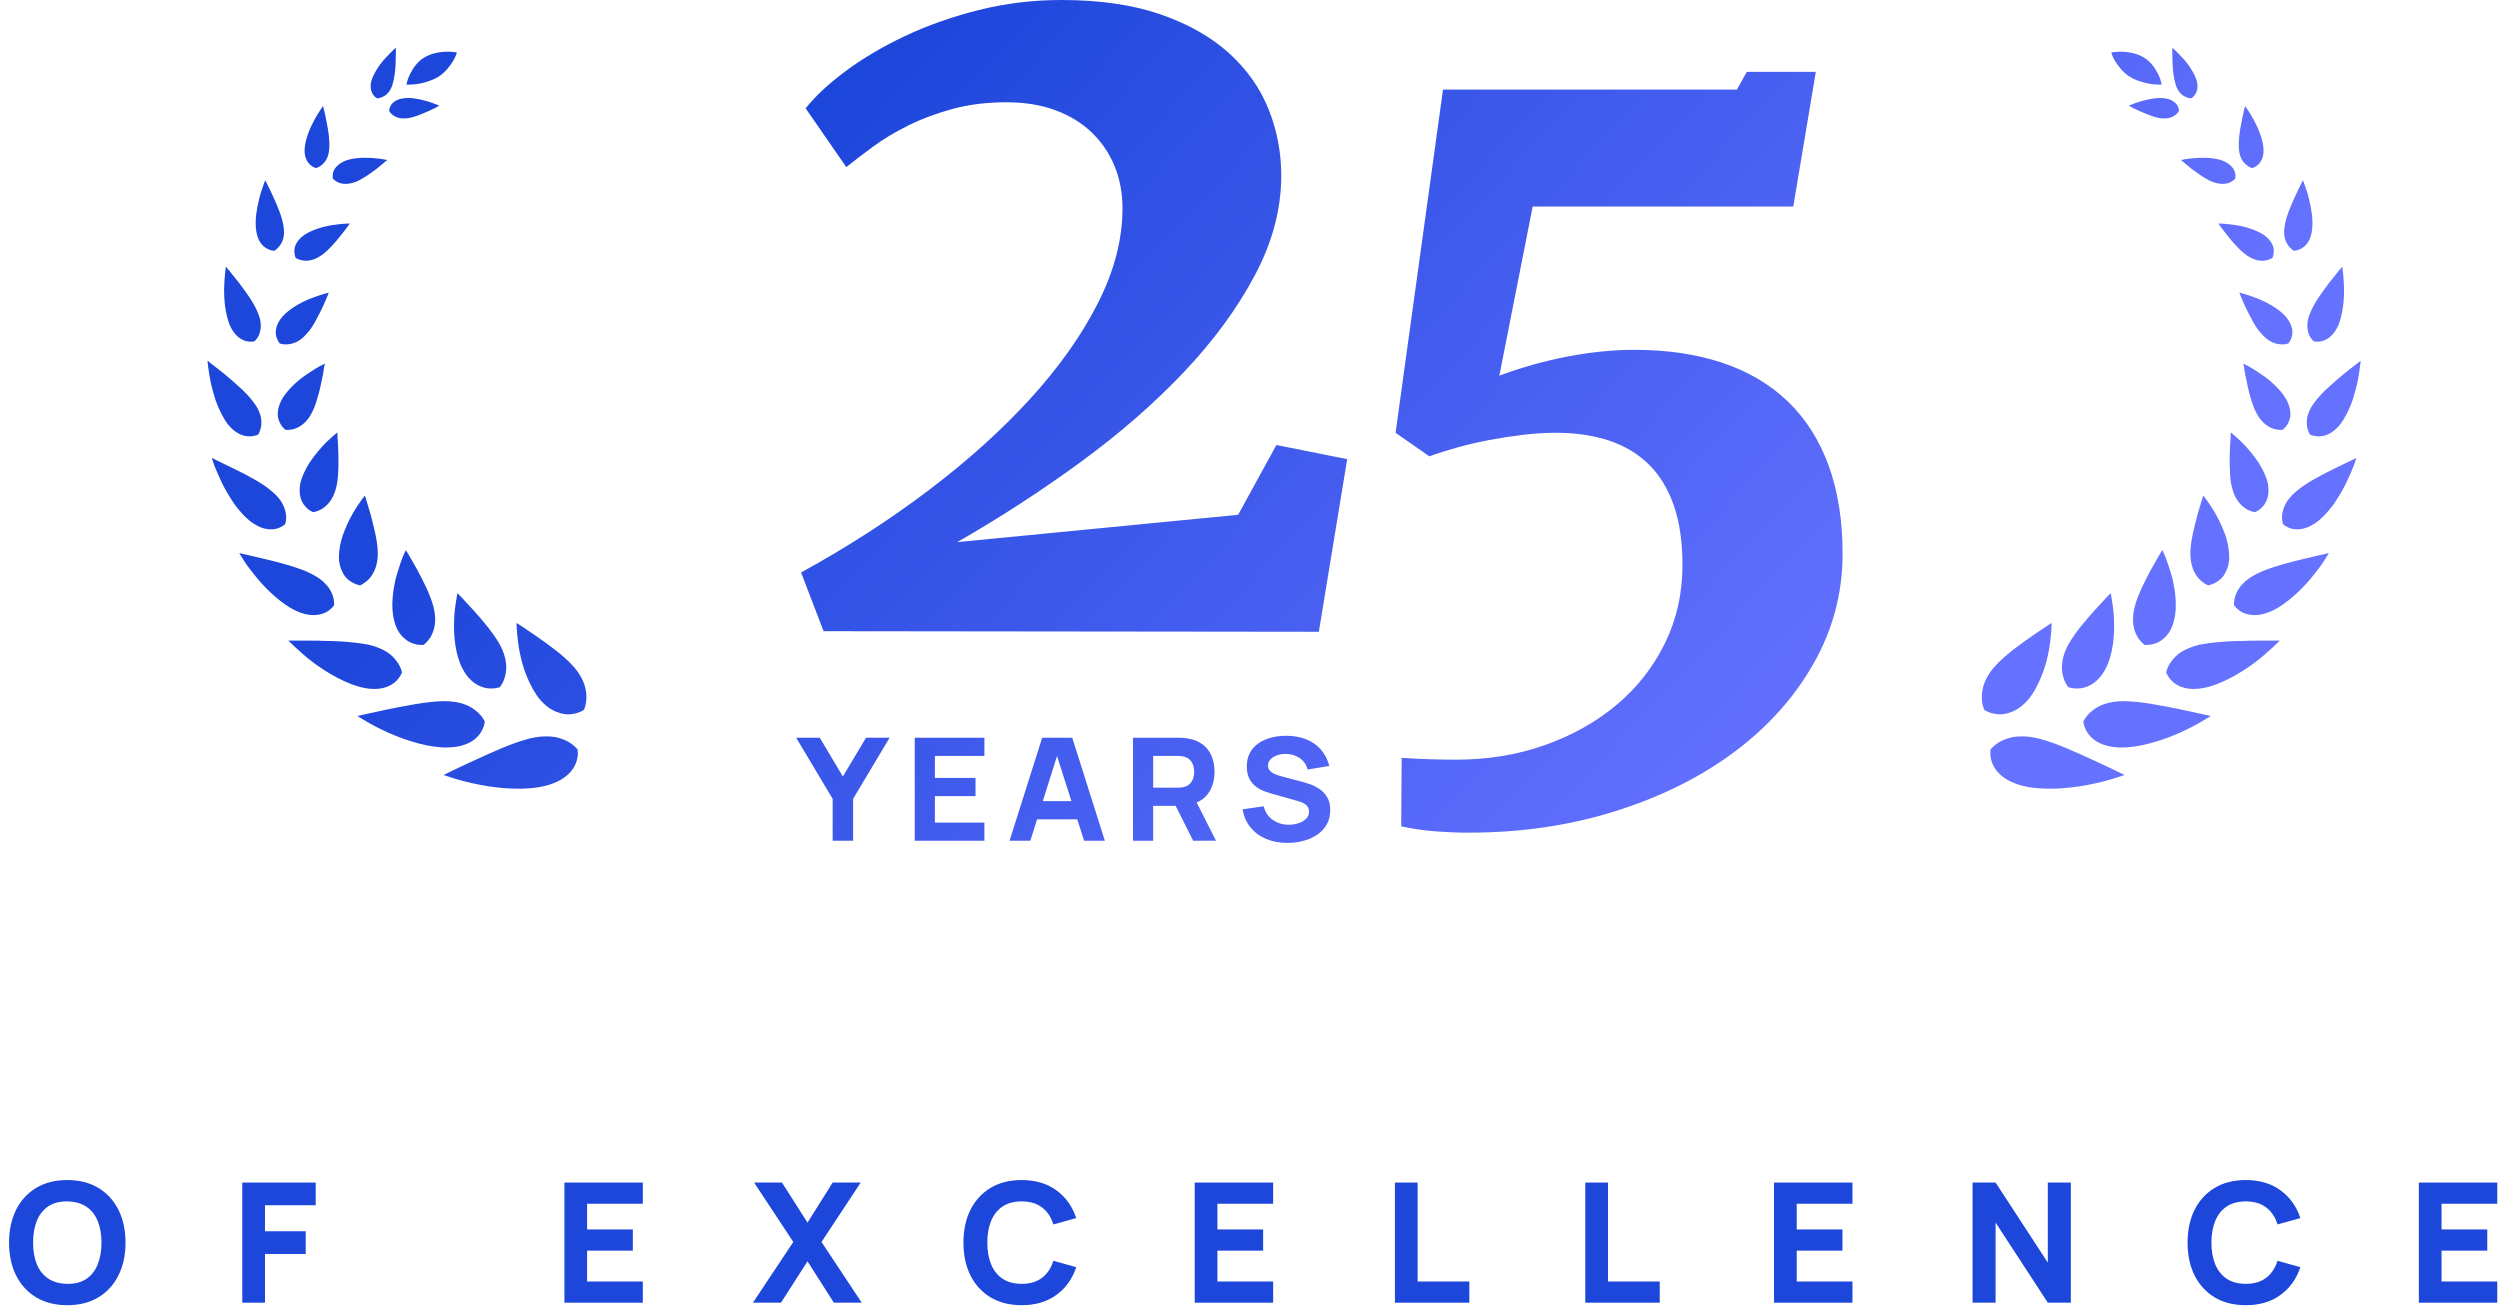 <svg width="261" height="137" viewBox="0 0 261 137" fill="none" xmlns="http://www.w3.org/2000/svg">
<path d="M7.025 136.262C5.771 136.262 4.688 135.989 3.776 135.444C2.87 134.898 2.171 134.134 1.677 133.153C1.189 132.171 0.945 131.03 0.945 129.73C0.945 128.429 1.189 127.288 1.677 126.307C2.171 125.325 2.87 124.562 3.776 124.016C4.688 123.47 5.771 123.197 7.025 123.197C8.279 123.197 9.359 123.47 10.265 124.016C11.177 124.562 11.876 125.325 12.364 126.307C12.858 127.288 13.104 128.429 13.104 129.73C13.104 131.03 12.858 132.171 12.364 133.153C11.876 134.134 11.177 134.898 10.265 135.444C9.359 135.989 8.279 136.262 7.025 136.262ZM7.025 134.033C7.82 134.044 8.482 133.873 9.011 133.519C9.539 133.164 9.934 132.662 10.195 132.012C10.462 131.361 10.596 130.601 10.596 129.73C10.596 128.859 10.462 128.104 10.195 127.465C9.934 126.826 9.539 126.33 9.011 125.976C8.482 125.622 7.82 125.439 7.025 125.427C6.229 125.415 5.567 125.587 5.039 125.941C4.511 126.295 4.113 126.797 3.846 127.448C3.584 128.098 3.454 128.859 3.454 129.73C3.454 130.601 3.584 131.356 3.846 131.994C4.113 132.633 4.511 133.13 5.039 133.484C5.567 133.838 6.229 134.021 7.025 134.033Z" fill="#1D46DB"/>
<path d="M25.295 136.001V123.459H32.96V125.828H27.664V128.545H31.915V130.914H27.664V136.001H25.295Z" fill="#1D46DB"/>
<path d="M58.924 136.001V123.459H67.111V125.671H61.293V128.354H66.066V130.566H61.293V133.789H67.111V136.001H58.924Z" fill="#1D46DB"/>
<path d="M78.606 136.001L82.822 129.66L78.728 123.459H81.637L84.302 127.639L86.933 123.459H89.859L85.766 129.66L89.964 136.001H87.055L84.302 131.681L81.532 136.001H78.606Z" fill="#1D46DB"/>
<path d="M106.663 136.262C105.408 136.262 104.325 135.989 103.414 135.444C102.508 134.898 101.808 134.134 101.315 133.153C100.827 132.171 100.583 131.03 100.583 129.73C100.583 128.429 100.827 127.288 101.315 126.307C101.808 125.325 102.508 124.562 103.414 124.016C104.325 123.47 105.408 123.197 106.663 123.197C108.103 123.197 109.31 123.554 110.286 124.269C111.267 124.983 111.958 125.95 112.359 127.169L109.972 127.831C109.74 127.07 109.348 126.481 108.796 126.063C108.245 125.639 107.534 125.427 106.663 125.427C105.867 125.427 105.202 125.604 104.668 125.958C104.14 126.313 103.742 126.812 103.475 127.456C103.208 128.101 103.074 128.859 103.074 129.73C103.074 130.601 103.208 131.359 103.475 132.003C103.742 132.648 104.14 133.147 104.668 133.501C105.202 133.855 105.867 134.033 106.663 134.033C107.534 134.033 108.245 133.821 108.796 133.397C109.348 132.973 109.74 132.383 109.972 131.629L112.359 132.291C111.958 133.51 111.267 134.477 110.286 135.191C109.31 135.905 108.103 136.262 106.663 136.262Z" fill="#1D46DB"/>
<path d="M124.729 136.001V123.459H132.916V125.671H127.098V128.354H131.871V130.566H127.098V133.789H132.916V136.001H124.729Z" fill="#1D46DB"/>
<path d="M145.63 136.001V123.459H147.999V133.789H153.399V136.001H145.63Z" fill="#1D46DB"/>
<path d="M165.506 136.001V123.459H167.876V133.789H173.276V136.001H165.506Z" fill="#1D46DB"/>
<path d="M185.209 136.001V123.459H193.396V125.671H187.578V128.354H192.351V130.566H187.578V133.789H193.396V136.001H185.209Z" fill="#1D46DB"/>
<path d="M205.936 136.001V123.459H208.34L213.792 131.82V123.459H216.196V136.001H213.792L208.34 127.639V136.001H205.936Z" fill="#1D46DB"/>
<path d="M234.461 136.262C233.207 136.262 232.124 135.989 231.213 135.444C230.307 134.898 229.607 134.134 229.113 133.153C228.626 132.171 228.382 131.03 228.382 129.73C228.382 128.429 228.626 127.288 229.113 126.307C229.607 125.325 230.307 124.562 231.213 124.016C232.124 123.47 233.207 123.197 234.461 123.197C235.901 123.197 237.109 123.554 238.085 124.269C239.066 124.983 239.757 125.95 240.158 127.169L237.771 127.831C237.539 127.07 237.147 126.481 236.595 126.063C236.044 125.639 235.332 125.427 234.461 125.427C233.666 125.427 233.001 125.604 232.467 125.958C231.938 126.313 231.541 126.812 231.273 127.456C231.006 128.101 230.873 128.859 230.873 129.73C230.873 130.601 231.006 131.359 231.273 132.003C231.541 132.648 231.938 133.147 232.467 133.501C233.001 133.855 233.666 134.033 234.461 134.033C235.332 134.033 236.044 133.821 236.595 133.397C237.147 132.973 237.539 132.383 237.771 131.629L240.158 132.291C239.757 133.51 239.066 134.477 238.085 135.191C237.109 135.905 235.901 136.262 234.461 136.262Z" fill="#1D46DB"/>
<path d="M252.528 136.001V123.459H260.715V125.671H254.897V128.354H259.67V130.566H254.897V133.789H260.715V136.001H252.528Z" fill="#1D46DB"/>
<path d="M134.329 76.814C135.096 76.823 135.783 76.95 136.388 77.194C136.99 77.437 137.495 77.792 137.903 78.257C138.309 78.724 138.603 79.293 138.784 79.964L136.51 80.339C136.428 79.99 136.275 79.695 136.054 79.457C135.832 79.217 135.568 79.035 135.261 78.912C134.954 78.787 134.633 78.72 134.298 78.71C133.969 78.7 133.658 78.744 133.366 78.841C133.076 78.938 132.837 79.079 132.654 79.263C132.472 79.447 132.381 79.666 132.381 79.92C132.381 80.153 132.454 80.345 132.604 80.491C132.753 80.639 132.941 80.757 133.169 80.846C133.396 80.935 133.628 81.009 133.864 81.069L135.798 81.578C136.086 81.653 136.408 81.75 136.759 81.873C137.11 81.995 137.445 82.164 137.768 82.381C138.09 82.598 138.354 82.882 138.563 83.236C138.772 83.59 138.876 84.037 138.876 84.58C138.876 85.157 138.752 85.662 138.502 86.093C138.252 86.524 137.914 86.88 137.491 87.16C137.07 87.442 136.591 87.652 136.058 87.791C135.524 87.93 134.974 88 134.406 88C133.581 88 132.837 87.861 132.174 87.579C131.513 87.299 130.968 86.894 130.542 86.369C130.117 85.844 129.847 85.217 129.734 84.491L131.93 84.177C132.084 84.794 132.406 85.271 132.891 85.603C133.374 85.937 133.926 86.103 134.545 86.103C134.891 86.103 135.225 86.052 135.551 85.946C135.875 85.843 136.142 85.689 136.352 85.484C136.56 85.28 136.664 85.029 136.664 84.73C136.664 84.621 136.647 84.514 136.613 84.412C136.58 84.31 136.524 84.214 136.447 84.125C136.37 84.036 136.261 83.95 136.12 83.87C135.977 83.791 135.798 83.719 135.581 83.654L132.689 82.833C132.473 82.773 132.221 82.688 131.936 82.578C131.648 82.469 131.371 82.313 131.103 82.108C130.834 81.904 130.612 81.633 130.435 81.298C130.257 80.961 130.168 80.537 130.168 80.023C130.168 79.302 130.356 78.703 130.732 78.225C131.108 77.747 131.612 77.39 132.241 77.156C132.869 76.921 133.566 76.809 134.329 76.814ZM87.997 81.069L90.411 77.022H92.87L89.064 83.4V87.776H86.93V83.4L83.124 77.022H85.583L87.997 81.069ZM102.771 78.918H97.603V81.219H101.844V83.116H97.603V85.88H102.771V87.776H95.5V77.022H102.771V78.918ZM115.347 87.776H113.181L112.465 85.536H108.271L107.566 87.776H105.398L108.803 77.022H111.943L115.347 87.776ZM123.427 77.033C123.61 77.04 123.775 77.056 123.919 77.082C124.584 77.181 125.129 77.393 125.554 77.716C125.98 78.04 126.293 78.447 126.494 78.938C126.696 79.427 126.796 79.973 126.796 80.576C126.796 81.477 126.565 82.249 126.1 82.888C125.815 83.282 125.418 83.572 124.933 83.78L126.95 87.776H124.568L122.739 84.133H120.391V87.776H118.287V77.022H122.99C123.098 77.022 123.244 77.025 123.427 77.033ZM187.218 21.562H160.012L156.531 39.218C158.917 38.335 161.318 37.663 163.737 37.206C166.155 36.749 168.444 36.52 170.6 36.52C174.031 36.52 177.095 36.969 179.791 37.869C182.488 38.768 184.767 40.11 186.63 41.892C188.493 43.675 189.915 45.9 190.895 48.566C191.874 51.233 192.365 54.316 192.365 57.819C192.365 61.891 191.361 65.7 189.351 69.25C187.341 72.8 184.578 75.884 181.065 78.504C177.553 81.123 173.42 83.182 168.664 84.681C163.909 86.179 158.786 86.93 153.296 86.93C152.184 86.93 151.024 86.882 149.815 86.787C148.606 86.693 147.43 86.519 146.286 86.268L146.335 79.12C147.282 79.183 148.238 79.229 149.202 79.262C150.166 79.292 151.106 79.31 152.021 79.31C155.354 79.31 158.46 78.796 161.336 77.77C164.211 76.745 166.71 75.333 168.835 73.534C170.96 71.736 172.626 69.598 173.836 67.121C175.044 64.644 175.65 61.938 175.65 59.003C175.65 56.574 175.346 54.491 174.742 52.755C174.137 51.02 173.264 49.591 172.121 48.472C170.976 47.351 169.586 46.523 167.953 45.986C166.319 45.45 164.473 45.182 162.414 45.182C161.336 45.182 160.201 45.253 159.008 45.395C157.814 45.537 156.637 45.718 155.478 45.938C154.317 46.159 153.198 46.42 152.12 46.721C151.041 47.021 150.076 47.327 149.227 47.643L145.697 45.182L150.649 9.351H181.335L182.365 7.504H189.571L187.218 21.562ZM108.868 83.639H111.858L110.352 78.924L108.868 83.639ZM55.253 77.109C56.159 76.873 56.899 76.856 57.517 76.895C58.152 76.938 58.652 77.129 59.077 77.309C59.877 77.695 60.284 78.224 60.293 78.235C60.293 78.235 60.438 78.882 60.127 79.665C59.813 80.466 59.056 81.445 57.118 81.993C55.181 82.541 52.447 82.379 50.226 81.957C49.106 81.745 48.123 81.497 47.44 81.277C46.747 81.058 46.319 80.915 46.307 80.911C46.335 80.897 47.738 80.197 49.511 79.389C50.409 78.962 51.402 78.531 52.374 78.115C53.386 77.687 54.347 77.346 55.253 77.109ZM210.599 76.895C211.216 76.856 211.956 76.873 212.862 77.109C213.769 77.346 214.729 77.687 215.741 78.115C216.713 78.531 217.706 78.962 218.604 79.389C220.376 80.197 221.779 80.896 221.809 80.911C221.796 80.915 221.367 81.058 220.676 81.277C219.992 81.497 219.009 81.745 217.89 81.957C215.669 82.379 212.935 82.541 210.997 81.993C209.06 81.445 208.302 80.466 207.988 79.665C207.677 78.882 207.822 78.235 207.822 78.235C207.831 78.225 208.238 77.695 209.038 77.309C209.464 77.129 209.963 76.938 210.599 76.895ZM120.391 82.234H122.896C123.006 82.234 123.125 82.23 123.253 82.22C123.382 82.21 123.501 82.189 123.608 82.16C123.892 82.086 124.112 81.959 124.267 81.782C124.421 81.606 124.528 81.409 124.587 81.192C124.647 80.977 124.676 80.77 124.676 80.576C124.676 80.382 124.647 80.178 124.587 79.961C124.528 79.744 124.421 79.548 124.267 79.371C124.112 79.195 123.892 79.068 123.608 78.993C123.501 78.964 123.382 78.945 123.253 78.934C123.125 78.924 123.006 78.919 122.896 78.919H120.391V82.234ZM46.297 73.2C48.019 73.185 49.059 73.669 49.709 74.224C50.365 74.742 50.614 75.329 50.614 75.329C50.613 75.345 50.571 75.937 50.114 76.593C49.654 77.239 48.729 77.965 46.866 78.033C44.982 78.117 42.546 77.378 40.618 76.529C38.709 75.683 37.323 74.749 37.323 74.749C37.323 74.749 37.676 74.672 38.264 74.537C38.849 74.421 39.651 74.243 40.552 74.043C42.365 73.683 44.553 73.231 46.297 73.2ZM221.818 73.2C223.562 73.231 225.75 73.683 227.563 74.043C228.464 74.243 229.266 74.421 229.852 74.537C230.439 74.672 230.792 74.749 230.792 74.749C230.792 74.749 229.406 75.683 227.497 76.529C225.569 77.378 223.133 78.117 221.249 78.033C219.386 77.965 218.461 77.239 218.001 76.593C217.544 75.937 217.502 75.345 217.501 75.329C217.501 75.329 217.75 74.742 218.406 74.224C219.057 73.669 220.096 73.185 221.818 73.2ZM54.547 65.435C54.921 65.701 55.471 66.052 56.068 66.466C57.278 67.316 58.793 68.384 59.84 69.549C60.889 70.695 61.205 71.822 61.221 72.693C61.239 73.547 60.962 74.108 60.962 74.108C60.95 74.117 60.44 74.483 59.606 74.559C59.181 74.624 58.682 74.546 58.131 74.328C57.576 74.128 56.995 73.735 56.433 73.1C55.87 72.464 55.418 71.6 55.044 70.728C54.67 69.858 54.42 68.912 54.249 68.072C53.933 66.372 53.929 65.055 53.929 65.036C53.933 65.039 54.173 65.189 54.547 65.435ZM214.193 65.036C214.193 65.056 214.189 66.372 213.873 68.072C213.702 68.912 213.453 69.858 213.078 70.728C212.704 71.6 212.253 72.464 211.69 73.1C211.128 73.735 210.547 74.128 209.992 74.328C209.44 74.546 208.942 74.624 208.516 74.559C207.672 74.482 207.16 74.108 207.16 74.108C207.16 74.108 206.884 73.547 206.902 72.693C206.918 71.822 207.233 70.695 208.282 69.549C209.329 68.384 210.844 67.316 212.054 66.466C212.651 66.052 213.201 65.701 213.575 65.435C213.944 65.192 214.183 65.042 214.193 65.036ZM30.993 66.881C31.543 66.872 32.317 66.88 33.185 66.883C33.616 66.912 34.049 66.923 34.522 66.921C34.991 66.938 35.461 66.954 35.928 66.989C36.862 67.059 37.754 67.16 38.56 67.323C39.341 67.521 39.924 67.782 40.391 68.062C40.854 68.362 41.162 68.694 41.395 69.014C41.863 69.61 41.965 70.185 41.967 70.198C41.967 70.198 41.788 70.737 41.219 71.234C40.656 71.695 39.638 72.16 37.955 71.803C36.251 71.461 34.203 70.292 32.681 69.147C31.901 68.572 31.293 67.986 30.828 67.573C30.596 67.367 30.416 67.188 30.302 67.075C30.171 66.942 30.105 66.875 30.105 66.875C30.105 66.875 30.447 66.871 30.993 66.881ZM237.813 67.075C237.699 67.188 237.519 67.367 237.287 67.573C236.822 67.986 236.214 68.572 235.435 69.147C233.912 70.292 231.864 71.461 230.16 71.803C228.477 72.16 227.46 71.695 226.896 71.234C226.328 70.737 226.148 70.198 226.148 70.198C226.151 70.186 226.252 69.61 226.72 69.014C226.953 68.694 227.261 68.362 227.725 68.062C228.191 67.782 228.774 67.521 229.556 67.323C230.362 67.16 231.253 67.059 232.188 66.989C232.654 66.954 233.124 66.938 233.594 66.921C234.066 66.923 234.5 66.912 234.93 66.883C235.799 66.88 236.573 66.872 237.122 66.881C237.669 66.871 238.01 66.875 238.01 66.875C238.01 66.875 237.944 66.942 237.813 67.075ZM47.762 61.919C47.762 61.919 48.494 62.676 49.429 63.71C50.364 64.744 51.499 66.073 52.209 67.337C52.895 68.635 52.952 69.721 52.755 70.503C52.576 71.288 52.184 71.737 52.184 71.737C52.166 71.744 51.627 71.953 50.844 71.85C50.069 71.729 49.029 71.245 48.289 69.807C47.544 68.405 47.333 66.368 47.414 64.756C47.424 63.964 47.536 63.244 47.616 62.728C47.694 62.23 47.762 61.919 47.762 61.919ZM220.354 61.919C220.354 61.919 220.421 62.23 220.499 62.728C220.58 63.244 220.691 63.964 220.701 64.756C220.783 66.368 220.571 68.405 219.826 69.807C219.087 71.245 218.046 71.729 217.271 71.85C216.488 71.953 215.949 71.744 215.932 71.737C215.932 71.737 215.54 71.288 215.361 70.503C215.164 69.721 215.22 68.635 215.906 67.337C216.616 66.073 217.752 64.744 218.687 63.71C219.62 62.677 220.352 61.921 220.354 61.919ZM42.366 57.43C42.366 57.43 42.416 57.475 42.457 57.576C42.516 57.68 42.607 57.827 42.713 57.994C42.922 58.348 43.201 58.864 43.529 59.426C44.143 60.58 44.916 62.043 45.259 63.362C45.598 64.7 45.39 65.669 45.038 66.352C44.692 66.997 44.226 67.321 44.226 67.321C44.213 67.323 43.657 67.4 42.971 67.125C42.632 66.996 42.257 66.73 41.919 66.356C41.58 65.982 41.289 65.426 41.135 64.722C40.946 63.993 40.925 63.158 40.999 62.319C41.026 61.908 41.089 61.502 41.171 61.099C41.234 60.693 41.334 60.293 41.447 59.933C41.655 59.209 41.884 58.584 42.048 58.137C42.249 57.696 42.366 57.43 42.366 57.43ZM226.067 58.137C226.232 58.584 226.462 59.209 226.669 59.933C226.782 60.293 226.882 60.693 226.945 61.099C227.027 61.502 227.09 61.908 227.116 62.319C227.19 63.158 227.169 63.993 226.98 64.722C226.826 65.426 226.535 65.982 226.196 66.356C225.858 66.73 225.483 66.996 225.145 67.125C224.458 67.4 223.901 67.323 223.89 67.321C223.89 67.321 223.423 66.997 223.077 66.352C222.725 65.669 222.517 64.7 222.856 63.362C223.199 62.043 223.972 60.58 224.586 59.426C224.914 58.864 225.193 58.348 225.402 57.994C225.508 57.827 225.599 57.68 225.658 57.576C225.699 57.475 225.749 57.43 225.749 57.43C225.749 57.43 225.866 57.696 226.067 58.137ZM110.871 2.5016e-05C114.856 0.005 118.289 0.507 121.173 1.506C124.055 2.505 126.43 3.85 128.3 5.54C130.167 7.231 131.547 9.182 132.435 11.393C133.323 13.605 133.767 15.927 133.764 18.357C133.759 21.833 132.837 25.301 130.997 28.758C129.157 32.217 126.689 35.582 123.591 38.853C120.494 42.123 116.904 45.25 112.828 48.232C108.752 51.215 104.458 54.003 99.944 56.596L129.261 53.746L133.256 46.459L140.646 47.935L137.688 65.958L85.983 65.897L83.633 59.768C88.424 57.139 92.869 54.277 96.963 51.175C101.056 48.075 104.601 44.88 107.593 41.592C110.587 38.304 112.932 34.983 114.633 31.626C116.331 28.27 117.184 24.988 117.188 21.78C117.19 20.161 116.912 18.674 116.354 17.323C115.795 15.973 114.994 14.799 113.947 13.802C112.899 12.805 111.632 12.036 110.147 11.493C108.663 10.952 106.976 10.679 105.088 10.677C103.026 10.675 101.138 10.909 99.424 11.379C97.711 11.85 96.162 12.431 94.781 13.12C93.399 13.812 92.183 14.544 91.134 15.319C90.084 16.095 89.157 16.803 88.353 17.442L84.111 11.311C85.092 10.064 86.474 8.775 88.26 7.442C90.044 6.111 92.108 4.889 94.452 3.778C96.796 2.667 99.367 1.758 102.163 1.053C104.961 0.347 107.864 -0.003 110.871 2.5016e-05ZM24.974 57.742C24.974 57.742 26.199 58.009 27.729 58.38C28.513 58.559 29.366 58.786 30.179 59.026C30.989 59.285 31.818 59.546 32.481 59.895C33.13 60.223 33.624 60.565 33.963 60.94C34.323 61.298 34.529 61.67 34.668 61.994C34.937 62.648 34.882 63.161 34.88 63.18C34.88 63.18 34.602 63.629 33.985 63.948C33.353 64.246 32.341 64.429 30.895 63.769C29.469 63.093 27.882 61.635 26.787 60.293C26.23 59.62 25.761 58.998 25.458 58.517C25.155 58.035 24.974 57.742 24.974 57.742ZM242.657 58.517C242.354 58.998 241.885 59.62 241.328 60.293C240.233 61.635 238.646 63.093 237.221 63.769C235.774 64.429 234.763 64.246 234.131 63.948C233.514 63.629 233.235 63.18 233.235 63.18C233.233 63.161 233.179 62.648 233.448 61.994C233.587 61.67 233.793 61.298 234.152 60.94C234.491 60.565 234.986 60.223 235.634 59.895C236.298 59.546 237.126 59.285 237.937 59.026C238.749 58.786 239.602 58.559 240.387 58.38C241.916 58.009 243.142 57.742 243.142 57.742C243.142 57.742 242.96 58.035 242.657 58.517ZM38.284 52.334C38.38 52.689 38.542 53.225 38.717 53.801C39.021 55.001 39.432 56.482 39.44 57.769C39.447 59.055 39.014 59.895 38.556 60.409C38.082 60.918 37.601 61.107 37.596 61.109C37.586 61.108 37.071 61.043 36.517 60.639C36.226 60.442 35.95 60.153 35.752 59.726C35.536 59.295 35.371 58.778 35.385 58.081C35.399 57.384 35.535 56.631 35.782 55.895C36.048 55.161 36.368 54.435 36.709 53.827C37.396 52.574 38.094 51.737 38.094 51.737C38.094 51.737 38.173 51.958 38.284 52.334ZM230.021 51.737C230.021 51.737 230.719 52.574 231.406 53.827C231.747 54.435 232.067 55.161 232.333 55.895C232.58 56.631 232.716 57.384 232.73 58.081C232.745 58.778 232.58 59.295 232.363 59.726C232.165 60.153 231.889 60.442 231.599 60.639C231.043 61.044 230.527 61.108 230.52 61.109C230.512 61.106 230.032 60.917 229.56 60.409C229.101 59.895 228.669 59.055 228.676 57.769C228.683 56.482 229.094 55.001 229.398 53.801C229.573 53.225 229.735 52.689 229.831 52.334C229.942 51.958 230.021 51.737 230.021 51.737ZM22.798 48.142C23.202 48.337 23.8 48.62 24.448 48.947C25.118 49.26 25.816 49.633 26.511 50.024C27.206 50.416 27.858 50.84 28.356 51.276C29.431 52.143 29.735 52.984 29.843 53.625C29.949 54.258 29.769 54.717 29.765 54.728C29.765 54.728 29.409 55.069 28.781 55.217C28.138 55.343 27.222 55.276 26.077 54.38C25.523 53.934 24.96 53.299 24.446 52.595C23.988 51.9 23.52 51.145 23.178 50.431C22.836 49.716 22.558 49.068 22.369 48.585C22.217 48.108 22.112 47.808 22.112 47.808C22.112 47.808 22.375 47.943 22.798 48.142ZM245.746 48.585C245.557 49.068 245.28 49.716 244.938 50.431C244.595 51.145 244.127 51.9 243.669 52.595C243.155 53.299 242.592 53.934 242.038 54.38C240.893 55.276 239.977 55.343 239.334 55.217C238.706 55.069 238.351 54.728 238.351 54.728C238.346 54.716 238.166 54.257 238.272 53.625C238.38 52.984 238.684 52.143 239.759 51.276C240.258 50.84 240.91 50.416 241.604 50.024C242.299 49.633 242.998 49.26 243.667 48.947C244.315 48.62 244.913 48.337 245.317 48.142C245.74 47.943 246.003 47.808 246.003 47.808C246.003 47.808 245.898 48.108 245.746 48.585ZM35.241 45.735C35.26 46.097 35.314 46.597 35.32 47.165C35.326 47.733 35.358 48.38 35.312 49.034C35.307 49.676 35.246 50.309 35.099 50.891C34.825 52.038 34.249 52.705 33.7 53.073C33.181 53.42 32.708 53.464 32.694 53.465C32.694 53.465 32.226 53.316 31.831 52.819C31.412 52.357 31.11 51.497 31.395 50.275C31.567 49.66 31.874 49.027 32.254 48.406C32.631 47.804 33.098 47.234 33.535 46.735C33.948 46.27 34.371 45.863 34.696 45.593C35.006 45.301 35.22 45.145 35.22 45.145C35.22 45.145 35.225 45.355 35.241 45.735ZM232.896 45.145C232.896 45.145 233.109 45.301 233.419 45.593C233.745 45.863 234.167 46.27 234.58 46.735C235.017 47.234 235.484 47.804 235.861 48.406C236.242 49.027 236.548 49.66 236.72 50.275C237.005 51.497 236.703 52.357 236.284 52.819C235.889 53.316 235.421 53.465 235.421 53.465C235.406 53.464 234.934 53.42 234.415 53.073C233.866 52.705 233.29 52.038 233.017 50.891C232.869 50.309 232.808 49.676 232.803 49.034C232.757 48.38 232.789 47.733 232.795 47.165C232.801 46.597 232.855 46.097 232.874 45.735C232.89 45.355 232.896 45.145 232.896 45.145ZM22.21 38.089C22.547 38.349 23.021 38.707 23.523 39.125C24.523 39.98 25.762 41.005 26.476 42.004C27.247 42.993 27.329 43.8 27.274 44.397C27.202 44.982 26.96 45.357 26.953 45.367C26.953 45.367 26.562 45.571 25.96 45.553C25.377 45.537 24.566 45.278 23.745 44.243C23.372 43.731 23.024 43.054 22.719 42.345C22.432 41.639 22.23 40.87 22.054 40.181C21.899 39.477 21.807 38.857 21.747 38.395C21.708 38.162 21.696 37.989 21.68 37.855C21.678 37.741 21.672 37.664 21.672 37.664C21.674 37.665 21.874 37.829 22.21 38.089ZM246.436 37.855C246.419 37.989 246.407 38.162 246.368 38.395C246.308 38.857 246.216 39.477 246.062 40.181C245.885 40.87 245.684 41.639 245.397 42.345C245.092 43.054 244.744 43.731 244.37 44.243C243.549 45.278 242.739 45.537 242.155 45.553C241.553 45.571 241.162 45.367 241.162 45.367C241.155 45.357 240.913 44.981 240.841 44.397C240.786 43.8 240.868 42.993 241.64 42.004C242.353 41.005 243.592 39.98 244.593 39.125C245.094 38.707 245.568 38.349 245.905 38.089C246.24 37.83 246.44 37.667 246.443 37.664C246.443 37.664 246.437 37.741 246.436 37.855ZM33.891 38.098C33.858 38.187 33.835 38.335 33.81 38.501C33.776 38.836 33.686 39.294 33.568 39.805C33.467 40.337 33.337 40.922 33.152 41.498C33.008 42.061 32.805 42.634 32.54 43.122C32.05 44.085 31.373 44.547 30.814 44.743C30.254 44.939 29.811 44.87 29.811 44.87C29.803 44.866 29.447 44.638 29.211 44.114C28.932 43.598 28.868 42.795 29.389 41.761C29.964 40.736 31.047 39.733 32.059 39.06C32.568 38.704 33.026 38.435 33.358 38.241C33.686 38.067 33.909 37.97 33.911 37.969L33.891 38.098ZM234.204 37.969C234.204 37.969 234.427 38.066 234.757 38.241C235.089 38.435 235.548 38.704 236.057 39.06C237.069 39.733 238.151 40.736 238.727 41.761C239.247 42.794 239.184 43.598 238.905 44.114C238.669 44.638 238.311 44.866 238.305 44.87C238.305 44.87 237.862 44.939 237.302 44.743C236.742 44.547 236.066 44.085 235.575 43.122C235.31 42.634 235.107 42.061 234.963 41.498C234.779 40.922 234.65 40.337 234.548 39.805C234.43 39.294 234.34 38.836 234.307 38.501C234.281 38.335 234.257 38.187 234.225 38.098L234.204 37.969ZM34.326 30.549C34.326 30.549 34.066 31.246 33.643 32.144C33.441 32.585 33.177 33.073 32.912 33.561C32.647 34.048 32.348 34.512 31.989 34.872C31.34 35.64 30.639 35.89 30.102 35.938C29.589 36.007 29.219 35.86 29.209 35.855C29.209 35.855 28.935 35.548 28.825 35.04C28.715 34.532 28.828 33.812 29.52 33.013C30.248 32.219 31.43 31.552 32.476 31.148C33.496 30.744 34.315 30.552 34.326 30.549ZM233.789 30.549C233.798 30.551 234.618 30.744 235.64 31.148C236.685 31.552 237.867 32.219 238.596 33.013C239.287 33.812 239.4 34.532 239.29 35.04C239.18 35.548 238.906 35.855 238.906 35.855C238.895 35.86 238.526 36.007 238.013 35.938C237.476 35.89 236.775 35.64 236.126 34.872C235.767 34.512 235.468 34.048 235.203 33.561C234.938 33.073 234.674 32.585 234.473 32.144C234.049 31.246 233.789 30.549 233.789 30.549ZM23.582 27.832C23.582 27.832 24.188 28.551 24.913 29.477C25.617 30.418 26.495 31.575 26.901 32.603C27.363 33.639 27.252 34.358 27.076 34.879C26.885 35.378 26.561 35.63 26.561 35.63C26.549 35.634 26.177 35.739 25.659 35.603C25.136 35.445 24.496 35.062 24.003 33.983C23.783 33.458 23.622 32.791 23.52 32.113C23.417 31.436 23.395 30.733 23.4 30.091C23.427 28.829 23.582 27.832 23.582 27.832ZM244.533 27.832C244.533 27.832 244.688 28.829 244.715 30.091C244.72 30.733 244.698 31.436 244.596 32.113C244.493 32.791 244.333 33.458 244.112 33.983C243.619 35.062 242.98 35.445 242.456 35.603C241.938 35.739 241.566 35.633 241.554 35.63C241.554 35.63 241.23 35.378 241.039 34.879C240.863 34.358 240.752 33.639 241.214 32.603C241.621 31.575 242.498 30.418 243.202 29.477C243.927 28.551 244.533 27.832 244.533 27.832ZM36.252 23.705C36.083 23.943 35.845 24.246 35.563 24.599C35.3 24.954 34.957 25.337 34.617 25.699C34.277 26.062 33.922 26.403 33.541 26.665C32.779 27.189 32.122 27.275 31.643 27.2C31.175 27.127 30.887 26.939 30.873 26.93C30.873 26.93 30.716 26.603 30.732 26.133C30.746 25.681 31.012 25.061 31.777 24.519C32.598 23.985 33.767 23.639 34.754 23.49C35.75 23.346 36.504 23.33 36.518 23.33C36.518 23.33 36.421 23.467 36.252 23.705ZM231.598 23.33C231.609 23.33 232.364 23.346 233.361 23.49C234.348 23.639 235.518 23.985 236.338 24.519C237.103 25.061 237.369 25.681 237.383 26.133C237.399 26.603 237.242 26.93 237.242 26.93C237.228 26.939 236.94 27.127 236.473 27.2C235.993 27.275 235.336 27.189 234.574 26.665C234.193 26.403 233.838 26.062 233.498 25.699C233.158 25.337 232.815 24.954 232.552 24.599C232.27 24.246 232.034 23.943 231.864 23.705C231.695 23.467 231.598 23.33 231.598 23.33ZM27.685 18.814C27.685 18.814 28.08 19.556 28.517 20.513C28.935 21.466 29.469 22.646 29.599 23.63C29.768 24.601 29.52 25.224 29.232 25.614C28.967 26.002 28.642 26.177 28.634 26.182C28.629 26.182 28.272 26.181 27.857 25.947C27.441 25.712 26.933 25.217 26.769 24.209C26.677 23.703 26.676 23.099 26.734 22.484C26.808 21.891 26.922 21.285 27.064 20.74C27.19 20.174 27.375 19.711 27.485 19.369C27.614 19.03 27.685 18.814 27.685 18.814ZM240.63 19.369C240.74 19.711 240.926 20.174 241.052 20.74C241.193 21.285 241.307 21.891 241.381 22.484C241.439 23.099 241.439 23.703 241.348 24.209C241.184 25.217 240.675 25.712 240.258 25.947C239.841 26.182 239.481 26.182 239.481 26.182C239.472 26.177 239.148 26.001 238.883 25.614C238.595 25.224 238.347 24.601 238.517 23.63C238.647 22.646 239.18 21.466 239.599 20.513C240.035 19.556 240.431 18.814 240.431 18.814C240.431 18.814 240.501 19.03 240.63 19.369ZM36.067 16.779C36.872 16.47 37.974 16.434 38.852 16.495C39.75 16.559 40.427 16.703 40.427 16.703C40.424 16.706 40.293 16.817 40.101 16.974C39.906 17.132 39.623 17.371 39.318 17.626C38.657 18.109 37.865 18.703 37.101 19C36.321 19.275 35.761 19.226 35.352 19.067C34.967 18.895 34.759 18.658 34.755 18.653C34.755 18.653 34.687 18.359 34.787 17.959C34.924 17.565 35.282 17.091 36.067 16.779ZM229.263 16.495C230.141 16.434 231.244 16.47 232.048 16.779C232.833 17.091 233.191 17.565 233.328 17.959C233.428 18.359 233.36 18.653 233.36 18.653C233.355 18.659 233.148 18.895 232.764 19.067C232.354 19.226 231.794 19.275 231.015 19C230.25 18.703 229.458 18.109 228.797 17.626C228.493 17.371 228.209 17.132 228.015 16.974C227.821 16.816 227.691 16.705 227.688 16.703C227.688 16.703 228.366 16.559 229.263 16.495ZM33.727 11.065C33.731 11.076 33.92 11.782 34.082 12.669C34.279 13.588 34.447 14.692 34.367 15.567C34.306 16.446 33.949 16.92 33.623 17.191C33.313 17.482 32.981 17.544 32.981 17.544C32.971 17.542 32.665 17.471 32.357 17.182C32.063 16.89 31.729 16.365 31.811 15.472C31.879 14.556 32.319 13.434 32.795 12.563C33.033 12.128 33.262 11.748 33.435 11.491C33.622 11.242 33.724 11.07 33.727 11.065ZM234.388 11.065C234.391 11.069 234.493 11.241 234.681 11.491C234.853 11.748 235.082 12.128 235.32 12.563C235.796 13.434 236.237 14.556 236.304 15.472C236.386 16.366 236.052 16.89 235.758 17.182C235.45 17.472 235.143 17.542 235.134 17.544C235.134 17.544 234.802 17.482 234.492 17.191C234.167 16.92 233.809 16.446 233.748 15.567C233.668 14.692 233.836 13.588 234.033 12.669C234.195 11.782 234.384 11.077 234.388 11.065ZM42.151 10.261C42.868 10.146 43.838 10.354 44.58 10.565C45.319 10.793 45.868 11.029 45.868 11.029C45.868 11.029 45.389 11.314 44.72 11.607C44.053 11.88 43.256 12.267 42.526 12.342C41.812 12.438 41.331 12.25 41.043 12.035C40.737 11.817 40.624 11.572 40.624 11.572C40.624 11.564 40.63 11.303 40.808 10.996C41.007 10.687 41.4 10.351 42.151 10.261ZM223.535 10.565C224.277 10.354 225.247 10.146 225.964 10.261C226.715 10.351 227.108 10.687 227.308 10.996C227.486 11.303 227.491 11.564 227.491 11.572C227.491 11.572 227.378 11.817 227.072 12.035C226.784 12.25 226.303 12.438 225.589 12.342C224.859 12.267 224.062 11.88 223.396 11.607C222.726 11.314 222.247 11.029 222.247 11.029C222.247 11.029 222.796 10.793 223.535 10.565ZM41.324 4.976C41.324 4.976 41.34 5.602 41.309 6.41C41.296 7.221 41.186 8.167 40.96 8.888C40.716 9.606 40.323 9.942 39.977 10.096C39.648 10.271 39.365 10.265 39.365 10.265C39.354 10.259 39.114 10.143 38.922 9.837C38.725 9.523 38.579 9.008 38.826 8.272C39.089 7.557 39.663 6.663 40.249 6.056C40.82 5.427 41.324 4.976 41.324 4.976ZM226.791 4.976C226.791 4.976 227.296 5.427 227.866 6.056C228.452 6.663 229.026 7.557 229.289 8.272C229.536 9.008 229.39 9.523 229.193 9.837C229.001 10.144 228.761 10.26 228.75 10.265C228.75 10.265 228.467 10.271 228.138 10.096C227.792 9.942 227.4 9.606 227.155 8.888C226.93 8.167 226.82 7.221 226.807 6.41C226.775 5.602 226.791 4.976 226.791 4.976ZM46.563 5.395C47.227 5.385 47.704 5.478 47.704 5.478C47.704 5.478 47.604 5.878 47.299 6.379C46.975 6.877 46.537 7.507 45.82 7.981C45.088 8.434 44.24 8.661 43.581 8.767C42.925 8.853 42.437 8.833 42.437 8.833C42.438 8.826 42.458 8.699 42.504 8.522C42.554 8.322 42.653 8.054 42.791 7.773C43.092 7.178 43.523 6.47 44.295 6.005C45.045 5.555 45.898 5.423 46.563 5.395ZM221.552 5.395C222.218 5.423 223.07 5.555 223.82 6.005C224.592 6.47 225.023 7.178 225.324 7.773C225.462 8.054 225.561 8.322 225.611 8.522C225.657 8.699 225.678 8.825 225.679 8.833C225.679 8.833 225.19 8.853 224.534 8.767C223.875 8.661 223.027 8.434 222.295 7.981C221.578 7.507 221.14 6.877 220.816 6.379C220.512 5.878 220.411 5.478 220.411 5.478C220.411 5.478 220.889 5.385 221.552 5.395Z" fill="url(#paint0_linear_8165_1817)"/>
<defs>
<linearGradient id="paint0_linear_8165_1817" x1="91.091" y1="-22.759" x2="207.539" y2="86.102" gradientUnits="userSpaceOnUse">
<stop offset="0.125" stop-color="#1D46DB"/>
<stop offset="0.88" stop-color="#6571FF"/>
</linearGradient>
</defs>
</svg>
